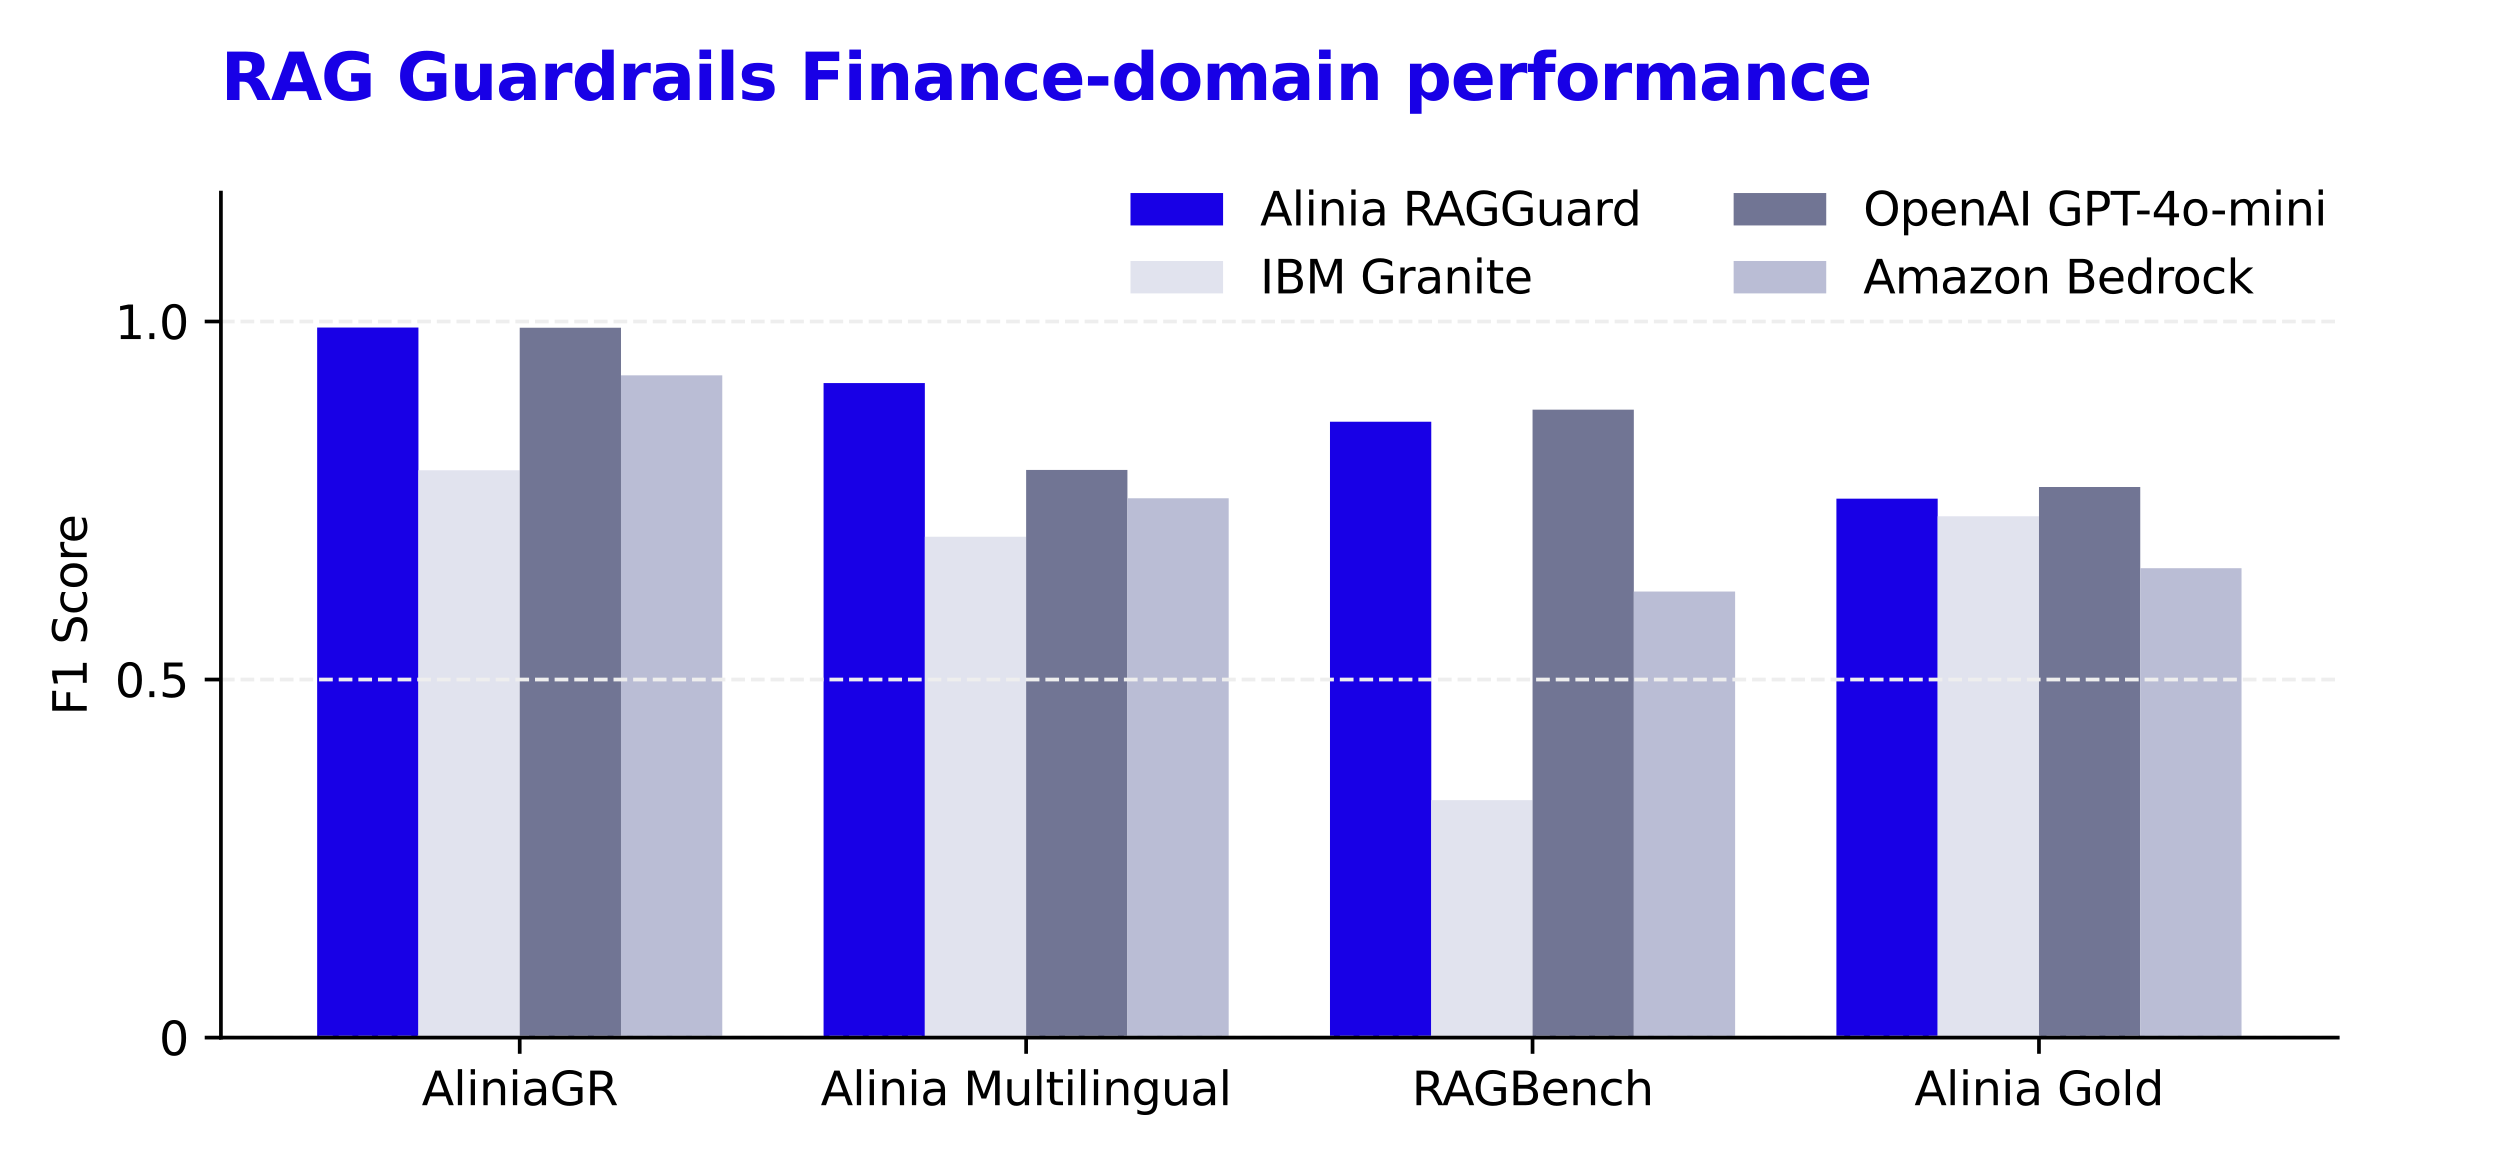 <svg xmlns:xlink="http://www.w3.org/1999/xlink" xmlns="http://www.w3.org/2000/svg" width="540pt" height="252pt" viewBox="0 0 540 252"><defs><style type="text/css">*{stroke-linejoin: round; stroke-linecap: butt}</style></defs><g id="figure_1"><g id="patch_1"><path d="M 0 252 L 540 252 L 540 0 L 0 0 z" style="fill: #ffffff"></path></g><g id="axes_1"><g id="patch_2"><path d="M 47.72 224.12 L 504.955 224.12 L 504.955 41.6 L 47.72 41.6 z" style="fill: #ffffff"></path></g><g id="patch_3"><path d="M 68.503 224.12 L 90.381 224.12 L 90.381 70.741 L 68.503 70.741 z" clip-path="url(#pc893ebd5e5)" style="fill: #1800e6"></path></g><g id="patch_4"><path d="M 177.89 224.12 L 199.767 224.12 L 199.767 82.74 L 177.89 82.74 z" clip-path="url(#pc893ebd5e5)" style="fill: #1800e6"></path></g><g id="patch_5"><path d="M 287.276 224.12 L 309.153 224.12 L 309.153 91.092 L 287.276 91.092 z" clip-path="url(#pc893ebd5e5)" style="fill: #1800e6"></path></g><g id="patch_6"><path d="M 396.663 224.12 L 418.54 224.12 L 418.54 107.713 L 396.663 107.713 z" clip-path="url(#pc893ebd5e5)" style="fill: #1800e6"></path></g><g id="patch_7"><path d="M 90.381 224.12 L 112.258 224.12 L 112.258 101.577 L 90.381 101.577 z" clip-path="url(#pc893ebd5e5)" style="fill: #e1e3ee"></path></g><g id="patch_8"><path d="M 199.767 224.12 L 221.644 224.12 L 221.644 115.94 L 199.767 115.94 z" clip-path="url(#pc893ebd5e5)" style="fill: #e1e3ee"></path></g><g id="patch_9"><path d="M 309.153 224.12 L 331.031 224.12 L 331.031 172.832 L 309.153 172.832 z" clip-path="url(#pc893ebd5e5)" style="fill: #e1e3ee"></path></g><g id="patch_10"><path d="M 418.54 224.12 L 440.417 224.12 L 440.417 111.518 L 418.54 111.518 z" clip-path="url(#pc893ebd5e5)" style="fill: #e1e3ee"></path></g><g id="patch_11"><path d="M 112.258 224.12 L 134.135 224.12 L 134.135 70.784 L 112.258 70.784 z" clip-path="url(#pc893ebd5e5)" style="fill: #717594"></path></g><g id="patch_12"><path d="M 221.644 224.12 L 243.522 224.12 L 243.522 101.5 L 221.644 101.5 z" clip-path="url(#pc893ebd5e5)" style="fill: #717594"></path></g><g id="patch_13"><path d="M 331.031 224.12 L 352.908 224.12 L 352.908 88.482 L 331.031 88.482 z" clip-path="url(#pc893ebd5e5)" style="fill: #717594"></path></g><g id="patch_14"><path d="M 440.417 224.12 L 462.294 224.12 L 462.294 105.192 L 440.417 105.192 z" clip-path="url(#pc893ebd5e5)" style="fill: #717594"></path></g><g id="patch_15"><path d="M 134.135 224.12 L 156.012 224.12 L 156.012 81.071 L 134.135 81.071 z" clip-path="url(#pc893ebd5e5)" style="fill: #babdd5"></path></g><g id="patch_16"><path d="M 243.522 224.12 L 265.399 224.12 L 265.399 107.626 L 243.522 107.626 z" clip-path="url(#pc893ebd5e5)" style="fill: #babdd5"></path></g><g id="patch_17"><path d="M 352.908 224.12 L 374.785 224.12 L 374.785 127.773 L 352.908 127.773 z" clip-path="url(#pc893ebd5e5)" style="fill: #babdd5"></path></g><g id="patch_18"><path d="M 462.294 224.12 L 484.172 224.12 L 484.172 122.738 L 462.294 122.738 z" clip-path="url(#pc893ebd5e5)" style="fill: #babdd5"></path></g><g id="matplotlib.axis_1"><g id="xtick_1"><g id="line2d_1"><defs><path id="mdfa44915a0" d="M 0 0 L 0 3.5 " style="stroke: #000000; stroke-width: 0.8"></path></defs><g><use xlink:href="#mdfa44915a0" x="112.258" y="224.12" style="stroke: #000000; stroke-width: 0.8"></use></g></g><g id="text_1"><g transform="translate(91.089 238.718) scale(0.1 -0.1)"><defs><path id="DejaVuSans-41" d="M 2188 4044 L 1331 1722 L 3047 1722 L 2188 4044 zM 1831 4666 L 2547 4666 L 4325 0 L 3669 0 L 3244 1197 L 1141 1197 L 716 0 L 50 0 L 1831 4666 z" transform="scale(0.016)"></path><path id="DejaVuSans-6c" d="M 603 4863 L 1178 4863 L 1178 0 L 603 0 L 603 4863 z" transform="scale(0.016)"></path><path id="DejaVuSans-69" d="M 603 3500 L 1178 3500 L 1178 0 L 603 0 L 603 3500 zM 603 4863 L 1178 4863 L 1178 4134 L 603 4134 L 603 4863 z" transform="scale(0.016)"></path><path id="DejaVuSans-6e" d="M 3513 2113 L 3513 0 L 2938 0 L 2938 2094 Q 2938 2591 2744 2837 Q 2550 3084 2163 3084 Q 1697 3084 1428 2787 Q 1159 2491 1159 1978 L 1159 0 L 581 0 L 581 3500 L 1159 3500 L 1159 2956 Q 1366 3272 1645 3428 Q 1925 3584 2291 3584 Q 2894 3584 3203 3211 Q 3513 2838 3513 2113 z" transform="scale(0.016)"></path><path id="DejaVuSans-61" d="M 2194 1759 Q 1497 1759 1228 1600 Q 959 1441 959 1056 Q 959 750 1161 570 Q 1363 391 1709 391 Q 2188 391 2477 730 Q 2766 1069 2766 1631 L 2766 1759 L 2194 1759 zM 3341 1997 L 3341 0 L 2766 0 L 2766 531 Q 2569 213 2275 61 Q 1981 -91 1556 -91 Q 1019 -91 701 211 Q 384 513 384 1019 Q 384 1609 779 1909 Q 1175 2209 1959 2209 L 2766 2209 L 2766 2266 Q 2766 2663 2505 2880 Q 2244 3097 1772 3097 Q 1472 3097 1187 3025 Q 903 2953 641 2809 L 641 3341 Q 956 3463 1253 3523 Q 1550 3584 1831 3584 Q 2591 3584 2966 3190 Q 3341 2797 3341 1997 z" transform="scale(0.016)"></path><path id="DejaVuSans-47" d="M 3809 666 L 3809 1919 L 2778 1919 L 2778 2438 L 4434 2438 L 4434 434 Q 4069 175 3628 42 Q 3188 -91 2688 -91 Q 1594 -91 976 548 Q 359 1188 359 2328 Q 359 3472 976 4111 Q 1594 4750 2688 4750 Q 3144 4750 3555 4637 Q 3966 4525 4313 4306 L 4313 3634 Q 3963 3931 3569 4081 Q 3175 4231 2741 4231 Q 1884 4231 1454 3753 Q 1025 3275 1025 2328 Q 1025 1384 1454 906 Q 1884 428 2741 428 Q 3075 428 3337 486 Q 3600 544 3809 666 z" transform="scale(0.016)"></path><path id="DejaVuSans-52" d="M 2841 2188 Q 3044 2119 3236 1894 Q 3428 1669 3622 1275 L 4263 0 L 3584 0 L 2988 1197 Q 2756 1666 2539 1819 Q 2322 1972 1947 1972 L 1259 1972 L 1259 0 L 628 0 L 628 4666 L 2053 4666 Q 2853 4666 3247 4331 Q 3641 3997 3641 3322 Q 3641 2881 3436 2590 Q 3231 2300 2841 2188 zM 1259 4147 L 1259 2491 L 2053 2491 Q 2509 2491 2742 2702 Q 2975 2913 2975 3322 Q 2975 3731 2742 3939 Q 2509 4147 2053 4147 L 1259 4147 z" transform="scale(0.016)"></path></defs><use xlink:href="#DejaVuSans-41"></use><use xlink:href="#DejaVuSans-6c" x="68.408"></use><use xlink:href="#DejaVuSans-69" x="96.191"></use><use xlink:href="#DejaVuSans-6e" x="123.975"></use><use xlink:href="#DejaVuSans-69" x="187.354"></use><use xlink:href="#DejaVuSans-61" x="215.137"></use><use xlink:href="#DejaVuSans-47" x="276.416"></use><use xlink:href="#DejaVuSans-52" x="353.906"></use></g></g></g><g id="xtick_2"><g id="line2d_2"><g><use xlink:href="#mdfa44915a0" x="221.644" y="224.12" style="stroke: #000000; stroke-width: 0.8"></use></g></g><g id="text_2"><g transform="translate(177.271 238.718) scale(0.1 -0.1)"><defs><path id="DejaVuSans-20" transform="scale(0.016)"></path><path id="DejaVuSans-4d" d="M 628 4666 L 1569 4666 L 2759 1491 L 3956 4666 L 4897 4666 L 4897 0 L 4281 0 L 4281 4097 L 3078 897 L 2444 897 L 1241 4097 L 1241 0 L 628 0 L 628 4666 z" transform="scale(0.016)"></path><path id="DejaVuSans-75" d="M 544 1381 L 544 3500 L 1119 3500 L 1119 1403 Q 1119 906 1312 657 Q 1506 409 1894 409 Q 2359 409 2629 706 Q 2900 1003 2900 1516 L 2900 3500 L 3475 3500 L 3475 0 L 2900 0 L 2900 538 Q 2691 219 2414 64 Q 2138 -91 1772 -91 Q 1169 -91 856 284 Q 544 659 544 1381 zM 1991 3584 L 1991 3584 z" transform="scale(0.016)"></path><path id="DejaVuSans-74" d="M 1172 4494 L 1172 3500 L 2356 3500 L 2356 3053 L 1172 3053 L 1172 1153 Q 1172 725 1289 603 Q 1406 481 1766 481 L 2356 481 L 2356 0 L 1766 0 Q 1100 0 847 248 Q 594 497 594 1153 L 594 3053 L 172 3053 L 172 3500 L 594 3500 L 594 4494 L 1172 4494 z" transform="scale(0.016)"></path><path id="DejaVuSans-67" d="M 2906 1791 Q 2906 2416 2648 2759 Q 2391 3103 1925 3103 Q 1463 3103 1205 2759 Q 947 2416 947 1791 Q 947 1169 1205 825 Q 1463 481 1925 481 Q 2391 481 2648 825 Q 2906 1169 2906 1791 zM 3481 434 Q 3481 -459 3084 -895 Q 2688 -1331 1869 -1331 Q 1566 -1331 1297 -1286 Q 1028 -1241 775 -1147 L 775 -588 Q 1028 -725 1275 -790 Q 1522 -856 1778 -856 Q 2344 -856 2625 -561 Q 2906 -266 2906 331 L 2906 616 Q 2728 306 2450 153 Q 2172 0 1784 0 Q 1141 0 747 490 Q 353 981 353 1791 Q 353 2603 747 3093 Q 1141 3584 1784 3584 Q 2172 3584 2450 3431 Q 2728 3278 2906 2969 L 2906 3500 L 3481 3500 L 3481 434 z" transform="scale(0.016)"></path></defs><use xlink:href="#DejaVuSans-41"></use><use xlink:href="#DejaVuSans-6c" x="68.408"></use><use xlink:href="#DejaVuSans-69" x="96.191"></use><use xlink:href="#DejaVuSans-6e" x="123.975"></use><use xlink:href="#DejaVuSans-69" x="187.354"></use><use xlink:href="#DejaVuSans-61" x="215.137"></use><use xlink:href="#DejaVuSans-20" x="276.416"></use><use xlink:href="#DejaVuSans-4d" x="308.203"></use><use xlink:href="#DejaVuSans-75" x="394.482"></use><use xlink:href="#DejaVuSans-6c" x="457.861"></use><use xlink:href="#DejaVuSans-74" x="485.645"></use><use xlink:href="#DejaVuSans-69" x="524.854"></use><use xlink:href="#DejaVuSans-6c" x="552.637"></use><use xlink:href="#DejaVuSans-69" x="580.42"></use><use xlink:href="#DejaVuSans-6e" x="608.203"></use><use xlink:href="#DejaVuSans-67" x="671.582"></use><use xlink:href="#DejaVuSans-75" x="735.059"></use><use xlink:href="#DejaVuSans-61" x="798.438"></use><use xlink:href="#DejaVuSans-6c" x="859.717"></use></g></g></g><g id="xtick_3"><g id="line2d_3"><g><use xlink:href="#mdfa44915a0" x="331.031" y="224.12" style="stroke: #000000; stroke-width: 0.8"></use></g></g><g id="text_3"><g transform="translate(304.956 238.718) scale(0.1 -0.1)"><defs><path id="DejaVuSans-42" d="M 1259 2228 L 1259 519 L 2272 519 Q 2781 519 3026 730 Q 3272 941 3272 1375 Q 3272 1813 3026 2020 Q 2781 2228 2272 2228 L 1259 2228 zM 1259 4147 L 1259 2741 L 2194 2741 Q 2656 2741 2882 2914 Q 3109 3088 3109 3444 Q 3109 3797 2882 3972 Q 2656 4147 2194 4147 L 1259 4147 zM 628 4666 L 2241 4666 Q 2963 4666 3353 4366 Q 3744 4066 3744 3513 Q 3744 3084 3544 2831 Q 3344 2578 2956 2516 Q 3422 2416 3680 2098 Q 3938 1781 3938 1306 Q 3938 681 3513 340 Q 3088 0 2303 0 L 628 0 L 628 4666 z" transform="scale(0.016)"></path><path id="DejaVuSans-65" d="M 3597 1894 L 3597 1613 L 953 1613 Q 991 1019 1311 708 Q 1631 397 2203 397 Q 2534 397 2845 478 Q 3156 559 3463 722 L 3463 178 Q 3153 47 2828 -22 Q 2503 -91 2169 -91 Q 1331 -91 842 396 Q 353 884 353 1716 Q 353 2575 817 3079 Q 1281 3584 2069 3584 Q 2775 3584 3186 3129 Q 3597 2675 3597 1894 zM 3022 2063 Q 3016 2534 2758 2815 Q 2500 3097 2075 3097 Q 1594 3097 1305 2825 Q 1016 2553 972 2059 L 3022 2063 z" transform="scale(0.016)"></path><path id="DejaVuSans-63" d="M 3122 3366 L 3122 2828 Q 2878 2963 2633 3030 Q 2388 3097 2138 3097 Q 1578 3097 1268 2742 Q 959 2388 959 1747 Q 959 1106 1268 751 Q 1578 397 2138 397 Q 2388 397 2633 464 Q 2878 531 3122 666 L 3122 134 Q 2881 22 2623 -34 Q 2366 -91 2075 -91 Q 1284 -91 818 406 Q 353 903 353 1747 Q 353 2603 823 3093 Q 1294 3584 2113 3584 Q 2378 3584 2631 3529 Q 2884 3475 3122 3366 z" transform="scale(0.016)"></path><path id="DejaVuSans-68" d="M 3513 2113 L 3513 0 L 2938 0 L 2938 2094 Q 2938 2591 2744 2837 Q 2550 3084 2163 3084 Q 1697 3084 1428 2787 Q 1159 2491 1159 1978 L 1159 0 L 581 0 L 581 4863 L 1159 4863 L 1159 2956 Q 1366 3272 1645 3428 Q 1925 3584 2291 3584 Q 2894 3584 3203 3211 Q 3513 2838 3513 2113 z" transform="scale(0.016)"></path></defs><use xlink:href="#DejaVuSans-52"></use><use xlink:href="#DejaVuSans-41" x="65.482"></use><use xlink:href="#DejaVuSans-47" x="132.141"></use><use xlink:href="#DejaVuSans-42" x="209.631"></use><use xlink:href="#DejaVuSans-65" x="278.234"></use><use xlink:href="#DejaVuSans-6e" x="339.758"></use><use xlink:href="#DejaVuSans-63" x="403.137"></use><use xlink:href="#DejaVuSans-68" x="458.117"></use></g></g></g><g id="xtick_4"><g id="line2d_4"><g><use xlink:href="#mdfa44915a0" x="440.417" y="224.12" style="stroke: #000000; stroke-width: 0.8"></use></g></g><g id="text_4"><g transform="translate(413.511 238.718) scale(0.1 -0.1)"><defs><path id="DejaVuSans-6f" d="M 1959 3097 Q 1497 3097 1228 2736 Q 959 2375 959 1747 Q 959 1119 1226 758 Q 1494 397 1959 397 Q 2419 397 2687 759 Q 2956 1122 2956 1747 Q 2956 2369 2687 2733 Q 2419 3097 1959 3097 zM 1959 3584 Q 2709 3584 3137 3096 Q 3566 2609 3566 1747 Q 3566 888 3137 398 Q 2709 -91 1959 -91 Q 1206 -91 779 398 Q 353 888 353 1747 Q 353 2609 779 3096 Q 1206 3584 1959 3584 z" transform="scale(0.016)"></path><path id="DejaVuSans-64" d="M 2906 2969 L 2906 4863 L 3481 4863 L 3481 0 L 2906 0 L 2906 525 Q 2725 213 2448 61 Q 2172 -91 1784 -91 Q 1150 -91 751 415 Q 353 922 353 1747 Q 353 2572 751 3078 Q 1150 3584 1784 3584 Q 2172 3584 2448 3432 Q 2725 3281 2906 2969 zM 947 1747 Q 947 1113 1208 752 Q 1469 391 1925 391 Q 2381 391 2643 752 Q 2906 1113 2906 1747 Q 2906 2381 2643 2742 Q 2381 3103 1925 3103 Q 1469 3103 1208 2742 Q 947 2381 947 1747 z" transform="scale(0.016)"></path></defs><use xlink:href="#DejaVuSans-41"></use><use xlink:href="#DejaVuSans-6c" x="68.408"></use><use xlink:href="#DejaVuSans-69" x="96.191"></use><use xlink:href="#DejaVuSans-6e" x="123.975"></use><use xlink:href="#DejaVuSans-69" x="187.354"></use><use xlink:href="#DejaVuSans-61" x="215.137"></use><use xlink:href="#DejaVuSans-20" x="276.416"></use><use xlink:href="#DejaVuSans-47" x="308.203"></use><use xlink:href="#DejaVuSans-6f" x="385.693"></use><use xlink:href="#DejaVuSans-6c" x="446.875"></use><use xlink:href="#DejaVuSans-64" x="474.658"></use></g></g></g></g><g id="matplotlib.axis_2"><g id="ytick_1"><g id="line2d_5"><path d="M 47.72 224.12 L 504.955 224.12 " clip-path="url(#pc893ebd5e5)" style="fill: none; stroke-dasharray: 2.96,1.28; stroke-dashoffset: 0; stroke: #eeeeee; stroke-width: 0.8"></path></g><g id="line2d_6"><defs><path id="mc81c44aecb" d="M 0 0 L -3.5 0 " style="stroke: #000000; stroke-width: 0.8"></path></defs><g><use xlink:href="#mc81c44aecb" x="47.72" y="224.12" style="stroke: #000000; stroke-width: 0.8"></use></g></g><g id="text_5"><g transform="translate(34.358 227.919) scale(0.1 -0.1)"><defs><path id="DejaVuSans-30" d="M 2034 4250 Q 1547 4250 1301 3770 Q 1056 3291 1056 2328 Q 1056 1369 1301 889 Q 1547 409 2034 409 Q 2525 409 2770 889 Q 3016 1369 3016 2328 Q 3016 3291 2770 3770 Q 2525 4250 2034 4250 zM 2034 4750 Q 2819 4750 3233 4129 Q 3647 3509 3647 2328 Q 3647 1150 3233 529 Q 2819 -91 2034 -91 Q 1250 -91 836 529 Q 422 1150 422 2328 Q 422 3509 836 4129 Q 1250 4750 2034 4750 z" transform="scale(0.016)"></path></defs><use xlink:href="#DejaVuSans-30"></use></g></g></g><g id="ytick_2"><g id="line2d_7"><path d="M 47.72 146.781 L 504.955 146.781 " clip-path="url(#pc893ebd5e5)" style="fill: none; stroke-dasharray: 2.96,1.28; stroke-dashoffset: 0; stroke: #eeeeee; stroke-width: 0.8"></path></g><g id="line2d_8"><g><use xlink:href="#mc81c44aecb" x="47.72" y="146.781" style="stroke: #000000; stroke-width: 0.8"></use></g></g><g id="text_6"><g transform="translate(24.817 150.58) scale(0.1 -0.1)"><defs><path id="DejaVuSans-2e" d="M 684 794 L 1344 794 L 1344 0 L 684 0 L 684 794 z" transform="scale(0.016)"></path><path id="DejaVuSans-35" d="M 691 4666 L 3169 4666 L 3169 4134 L 1269 4134 L 1269 2991 Q 1406 3038 1543 3061 Q 1681 3084 1819 3084 Q 2600 3084 3056 2656 Q 3513 2228 3513 1497 Q 3513 744 3044 326 Q 2575 -91 1722 -91 Q 1428 -91 1123 -41 Q 819 9 494 109 L 494 744 Q 775 591 1075 516 Q 1375 441 1709 441 Q 2250 441 2565 725 Q 2881 1009 2881 1497 Q 2881 1984 2565 2268 Q 2250 2553 1709 2553 Q 1456 2553 1204 2497 Q 953 2441 691 2322 L 691 4666 z" transform="scale(0.016)"></path></defs><use xlink:href="#DejaVuSans-30"></use><use xlink:href="#DejaVuSans-2e" x="63.623"></use><use xlink:href="#DejaVuSans-35" x="95.41"></use></g></g></g><g id="ytick_3"><g id="line2d_9"><path d="M 47.72 69.442 L 504.955 69.442 " clip-path="url(#pc893ebd5e5)" style="fill: none; stroke-dasharray: 2.96,1.28; stroke-dashoffset: 0; stroke: #eeeeee; stroke-width: 0.8"></path></g><g id="line2d_10"><g><use xlink:href="#mc81c44aecb" x="47.72" y="69.442" style="stroke: #000000; stroke-width: 0.8"></use></g></g><g id="text_7"><g transform="translate(24.817 73.241) scale(0.1 -0.1)"><defs><path id="DejaVuSans-31" d="M 794 531 L 1825 531 L 1825 4091 L 703 3866 L 703 4441 L 1819 4666 L 2450 4666 L 2450 531 L 3481 531 L 3481 0 L 794 0 L 794 531 z" transform="scale(0.016)"></path></defs><use xlink:href="#DejaVuSans-31"></use><use xlink:href="#DejaVuSans-2e" x="63.623"></use><use xlink:href="#DejaVuSans-30" x="95.41"></use></g></g></g><g id="text_8"><g transform="translate(18.737 154.508) rotate(-90) scale(0.1 -0.1)"><defs><path id="DejaVuSans-46" d="M 628 4666 L 3309 4666 L 3309 4134 L 1259 4134 L 1259 2759 L 3109 2759 L 3109 2228 L 1259 2228 L 1259 0 L 628 0 L 628 4666 z" transform="scale(0.016)"></path><path id="DejaVuSans-53" d="M 3425 4513 L 3425 3897 Q 3066 4069 2747 4153 Q 2428 4238 2131 4238 Q 1616 4238 1336 4038 Q 1056 3838 1056 3469 Q 1056 3159 1242 3001 Q 1428 2844 1947 2747 L 2328 2669 Q 3034 2534 3370 2195 Q 3706 1856 3706 1288 Q 3706 609 3251 259 Q 2797 -91 1919 -91 Q 1588 -91 1214 -16 Q 841 59 441 206 L 441 856 Q 825 641 1194 531 Q 1563 422 1919 422 Q 2459 422 2753 634 Q 3047 847 3047 1241 Q 3047 1584 2836 1778 Q 2625 1972 2144 2069 L 1759 2144 Q 1053 2284 737 2584 Q 422 2884 422 3419 Q 422 4038 858 4394 Q 1294 4750 2059 4750 Q 2388 4750 2728 4690 Q 3069 4631 3425 4513 z" transform="scale(0.016)"></path><path id="DejaVuSans-72" d="M 2631 2963 Q 2534 3019 2420 3045 Q 2306 3072 2169 3072 Q 1681 3072 1420 2755 Q 1159 2438 1159 1844 L 1159 0 L 581 0 L 581 3500 L 1159 3500 L 1159 2956 Q 1341 3275 1631 3429 Q 1922 3584 2338 3584 Q 2397 3584 2469 3576 Q 2541 3569 2628 3553 L 2631 2963 z" transform="scale(0.016)"></path></defs><use xlink:href="#DejaVuSans-46"></use><use xlink:href="#DejaVuSans-31" x="57.52"></use><use xlink:href="#DejaVuSans-20" x="121.143"></use><use xlink:href="#DejaVuSans-53" x="152.93"></use><use xlink:href="#DejaVuSans-63" x="216.406"></use><use xlink:href="#DejaVuSans-6f" x="271.387"></use><use xlink:href="#DejaVuSans-72" x="332.568"></use><use xlink:href="#DejaVuSans-65" x="371.432"></use></g></g></g><g id="patch_19"><path d="M 47.72 224.12 L 47.72 41.6 " style="fill: none; stroke: #000000; stroke-width: 0.8; stroke-linejoin: miter; stroke-linecap: square"></path></g><g id="patch_20"><path d="M 47.72 224.12 L 504.955 224.12 " style="fill: none; stroke: #000000; stroke-width: 0.8; stroke-linejoin: miter; stroke-linecap: square"></path></g><g id="text_9"><g style="fill: #1800e6" transform="translate(47.72 21.6) scale(0.14 -0.14)"><defs><path id="DejaVuSans-Bold-52" d="M 2297 2597 Q 2675 2597 2839 2737 Q 3003 2878 3003 3200 Q 3003 3519 2839 3656 Q 2675 3794 2297 3794 L 1791 3794 L 1791 2597 L 2297 2597 zM 1791 1766 L 1791 0 L 588 0 L 588 4666 L 2425 4666 Q 3347 4666 3776 4356 Q 4206 4047 4206 3378 Q 4206 2916 3982 2619 Q 3759 2322 3309 2181 Q 3556 2125 3751 1926 Q 3947 1728 4147 1325 L 4800 0 L 3519 0 L 2950 1159 Q 2778 1509 2601 1637 Q 2425 1766 2131 1766 L 1791 1766 z" transform="scale(0.016)"></path><path id="DejaVuSans-Bold-41" d="M 3419 850 L 1538 850 L 1241 0 L 31 0 L 1759 4666 L 3194 4666 L 4922 0 L 3713 0 L 3419 850 zM 1838 1716 L 3116 1716 L 2478 3572 L 1838 1716 z" transform="scale(0.016)"></path><path id="DejaVuSans-Bold-47" d="M 4781 347 Q 4331 128 3847 18 Q 3363 -91 2847 -91 Q 1681 -91 1000 561 Q 319 1213 319 2328 Q 319 3456 1012 4103 Q 1706 4750 2913 4750 Q 3378 4750 3804 4662 Q 4231 4575 4609 4403 L 4609 3438 Q 4219 3659 3833 3768 Q 3447 3878 3059 3878 Q 2341 3878 1952 3476 Q 1563 3075 1563 2328 Q 1563 1588 1938 1184 Q 2313 781 3003 781 Q 3191 781 3352 804 Q 3513 828 3641 878 L 3641 1784 L 2906 1784 L 2906 2591 L 4781 2591 L 4781 347 z" transform="scale(0.016)"></path><path id="DejaVuSans-Bold-20" transform="scale(0.016)"></path><path id="DejaVuSans-Bold-75" d="M 500 1363 L 500 3500 L 1625 3500 L 1625 3150 Q 1625 2866 1622 2436 Q 1619 2006 1619 1863 Q 1619 1441 1641 1255 Q 1663 1069 1716 984 Q 1784 875 1895 815 Q 2006 756 2150 756 Q 2500 756 2700 1025 Q 2900 1294 2900 1772 L 2900 3500 L 4019 3500 L 4019 0 L 2900 0 L 2900 506 Q 2647 200 2364 54 Q 2081 -91 1741 -91 Q 1134 -91 817 281 Q 500 653 500 1363 z" transform="scale(0.016)"></path><path id="DejaVuSans-Bold-61" d="M 2106 1575 Q 1756 1575 1579 1456 Q 1403 1338 1403 1106 Q 1403 894 1545 773 Q 1688 653 1941 653 Q 2256 653 2472 879 Q 2688 1106 2688 1447 L 2688 1575 L 2106 1575 zM 3816 1997 L 3816 0 L 2688 0 L 2688 519 Q 2463 200 2181 54 Q 1900 -91 1497 -91 Q 953 -91 614 226 Q 275 544 275 1050 Q 275 1666 698 1953 Q 1122 2241 2028 2241 L 2688 2241 L 2688 2328 Q 2688 2594 2478 2717 Q 2269 2841 1825 2841 Q 1466 2841 1156 2769 Q 847 2697 581 2553 L 581 3406 Q 941 3494 1303 3539 Q 1666 3584 2028 3584 Q 2975 3584 3395 3211 Q 3816 2838 3816 1997 z" transform="scale(0.016)"></path><path id="DejaVuSans-Bold-72" d="M 3138 2547 Q 2991 2616 2845 2648 Q 2700 2681 2553 2681 Q 2122 2681 1889 2404 Q 1656 2128 1656 1613 L 1656 0 L 538 0 L 538 3500 L 1656 3500 L 1656 2925 Q 1872 3269 2151 3426 Q 2431 3584 2822 3584 Q 2878 3584 2943 3579 Q 3009 3575 3134 3559 L 3138 2547 z" transform="scale(0.016)"></path><path id="DejaVuSans-Bold-64" d="M 2919 2988 L 2919 4863 L 4044 4863 L 4044 0 L 2919 0 L 2919 506 Q 2688 197 2409 53 Q 2131 -91 1766 -91 Q 1119 -91 703 423 Q 288 938 288 1747 Q 288 2556 703 3070 Q 1119 3584 1766 3584 Q 2128 3584 2408 3439 Q 2688 3294 2919 2988 zM 2181 722 Q 2541 722 2730 984 Q 2919 1247 2919 1747 Q 2919 2247 2730 2509 Q 2541 2772 2181 2772 Q 1825 2772 1636 2509 Q 1447 2247 1447 1747 Q 1447 1247 1636 984 Q 1825 722 2181 722 z" transform="scale(0.016)"></path><path id="DejaVuSans-Bold-69" d="M 538 3500 L 1656 3500 L 1656 0 L 538 0 L 538 3500 zM 538 4863 L 1656 4863 L 1656 3950 L 538 3950 L 538 4863 z" transform="scale(0.016)"></path><path id="DejaVuSans-Bold-6c" d="M 538 4863 L 1656 4863 L 1656 0 L 538 0 L 538 4863 z" transform="scale(0.016)"></path><path id="DejaVuSans-Bold-73" d="M 3272 3391 L 3272 2541 Q 2913 2691 2578 2766 Q 2244 2841 1947 2841 Q 1628 2841 1473 2761 Q 1319 2681 1319 2516 Q 1319 2381 1436 2309 Q 1553 2238 1856 2203 L 2053 2175 Q 2913 2066 3209 1816 Q 3506 1566 3506 1031 Q 3506 472 3093 190 Q 2681 -91 1863 -91 Q 1516 -91 1145 -36 Q 775 19 384 128 L 384 978 Q 719 816 1070 734 Q 1422 653 1784 653 Q 2113 653 2278 743 Q 2444 834 2444 1013 Q 2444 1163 2330 1236 Q 2216 1309 1875 1350 L 1678 1375 Q 931 1469 631 1722 Q 331 1975 331 2491 Q 331 3047 712 3315 Q 1094 3584 1881 3584 Q 2191 3584 2531 3537 Q 2872 3491 3272 3391 z" transform="scale(0.016)"></path><path id="DejaVuSans-Bold-46" d="M 588 4666 L 3834 4666 L 3834 3756 L 1791 3756 L 1791 2888 L 3713 2888 L 3713 1978 L 1791 1978 L 1791 0 L 588 0 L 588 4666 z" transform="scale(0.016)"></path><path id="DejaVuSans-Bold-6e" d="M 4056 2131 L 4056 0 L 2931 0 L 2931 347 L 2931 1631 Q 2931 2084 2911 2256 Q 2891 2428 2841 2509 Q 2775 2619 2662 2680 Q 2550 2741 2406 2741 Q 2056 2741 1856 2470 Q 1656 2200 1656 1722 L 1656 0 L 538 0 L 538 3500 L 1656 3500 L 1656 2988 Q 1909 3294 2193 3439 Q 2478 3584 2822 3584 Q 3428 3584 3742 3212 Q 4056 2841 4056 2131 z" transform="scale(0.016)"></path><path id="DejaVuSans-Bold-63" d="M 3366 3391 L 3366 2478 Q 3138 2634 2908 2709 Q 2678 2784 2431 2784 Q 1963 2784 1702 2511 Q 1441 2238 1441 1747 Q 1441 1256 1702 982 Q 1963 709 2431 709 Q 2694 709 2930 787 Q 3166 866 3366 1019 L 3366 103 Q 3103 6 2833 -42 Q 2563 -91 2291 -91 Q 1344 -91 809 395 Q 275 881 275 1747 Q 275 2613 809 3098 Q 1344 3584 2291 3584 Q 2566 3584 2833 3536 Q 3100 3488 3366 3391 z" transform="scale(0.016)"></path><path id="DejaVuSans-Bold-65" d="M 4031 1759 L 4031 1441 L 1416 1441 Q 1456 1047 1700 850 Q 1944 653 2381 653 Q 2734 653 3104 758 Q 3475 863 3866 1075 L 3866 213 Q 3469 63 3072 -14 Q 2675 -91 2278 -91 Q 1328 -91 801 392 Q 275 875 275 1747 Q 275 2603 792 3093 Q 1309 3584 2216 3584 Q 3041 3584 3536 3087 Q 4031 2591 4031 1759 zM 2881 2131 Q 2881 2450 2695 2645 Q 2509 2841 2209 2841 Q 1884 2841 1681 2658 Q 1478 2475 1428 2131 L 2881 2131 z" transform="scale(0.016)"></path><path id="DejaVuSans-Bold-2d" d="M 347 2297 L 2309 2297 L 2309 1388 L 347 1388 L 347 2297 z" transform="scale(0.016)"></path><path id="DejaVuSans-Bold-6f" d="M 2203 2784 Q 1831 2784 1636 2517 Q 1441 2250 1441 1747 Q 1441 1244 1636 976 Q 1831 709 2203 709 Q 2569 709 2762 976 Q 2956 1244 2956 1747 Q 2956 2250 2762 2517 Q 2569 2784 2203 2784 zM 2203 3584 Q 3106 3584 3614 3096 Q 4122 2609 4122 1747 Q 4122 884 3614 396 Q 3106 -91 2203 -91 Q 1297 -91 786 396 Q 275 884 275 1747 Q 275 2609 786 3096 Q 1297 3584 2203 3584 z" transform="scale(0.016)"></path><path id="DejaVuSans-Bold-6d" d="M 3781 2919 Q 3994 3244 4286 3414 Q 4578 3584 4928 3584 Q 5531 3584 5847 3212 Q 6163 2841 6163 2131 L 6163 0 L 5038 0 L 5038 1825 Q 5041 1866 5042 1909 Q 5044 1953 5044 2034 Q 5044 2406 4934 2573 Q 4825 2741 4581 2741 Q 4263 2741 4089 2478 Q 3916 2216 3909 1719 L 3909 0 L 2784 0 L 2784 1825 Q 2784 2406 2684 2573 Q 2584 2741 2328 2741 Q 2006 2741 1831 2477 Q 1656 2213 1656 1722 L 1656 0 L 531 0 L 531 3500 L 1656 3500 L 1656 2988 Q 1863 3284 2130 3434 Q 2397 3584 2719 3584 Q 3081 3584 3359 3409 Q 3638 3234 3781 2919 z" transform="scale(0.016)"></path><path id="DejaVuSans-Bold-70" d="M 1656 506 L 1656 -1331 L 538 -1331 L 538 3500 L 1656 3500 L 1656 2988 Q 1888 3294 2169 3439 Q 2450 3584 2816 3584 Q 3463 3584 3878 3070 Q 4294 2556 4294 1747 Q 4294 938 3878 423 Q 3463 -91 2816 -91 Q 2450 -91 2169 54 Q 1888 200 1656 506 zM 2400 2772 Q 2041 2772 1848 2508 Q 1656 2244 1656 1747 Q 1656 1250 1848 986 Q 2041 722 2400 722 Q 2759 722 2948 984 Q 3138 1247 3138 1747 Q 3138 2247 2948 2509 Q 2759 2772 2400 2772 z" transform="scale(0.016)"></path><path id="DejaVuSans-Bold-66" d="M 2841 4863 L 2841 4128 L 2222 4128 Q 1984 4128 1890 4042 Q 1797 3956 1797 3744 L 1797 3500 L 2753 3500 L 2753 2700 L 1797 2700 L 1797 0 L 678 0 L 678 2700 L 122 2700 L 122 3500 L 678 3500 L 678 3744 Q 678 4316 997 4589 Q 1316 4863 1984 4863 L 2841 4863 z" transform="scale(0.016)"></path></defs><use xlink:href="#DejaVuSans-Bold-52"></use><use xlink:href="#DejaVuSans-Bold-41" x="77.002"></use><use xlink:href="#DejaVuSans-Bold-47" x="154.395"></use><use xlink:href="#DejaVuSans-Bold-20" x="236.475"></use><use xlink:href="#DejaVuSans-Bold-47" x="271.289"></use><use xlink:href="#DejaVuSans-Bold-75" x="353.369"></use><use xlink:href="#DejaVuSans-Bold-61" x="424.561"></use><use xlink:href="#DejaVuSans-Bold-72" x="492.041"></use><use xlink:href="#DejaVuSans-Bold-64" x="541.357"></use><use xlink:href="#DejaVuSans-Bold-72" x="612.939"></use><use xlink:href="#DejaVuSans-Bold-61" x="662.256"></use><use xlink:href="#DejaVuSans-Bold-69" x="729.736"></use><use xlink:href="#DejaVuSans-Bold-6c" x="764.014"></use><use xlink:href="#DejaVuSans-Bold-73" x="798.291"></use><use xlink:href="#DejaVuSans-Bold-20" x="857.812"></use><use xlink:href="#DejaVuSans-Bold-46" x="892.627"></use><use xlink:href="#DejaVuSans-Bold-69" x="960.938"></use><use xlink:href="#DejaVuSans-Bold-6e" x="995.215"></use><use xlink:href="#DejaVuSans-Bold-61" x="1066.406"></use><use xlink:href="#DejaVuSans-Bold-6e" x="1133.887"></use><use xlink:href="#DejaVuSans-Bold-63" x="1205.078"></use><use xlink:href="#DejaVuSans-Bold-65" x="1264.355"></use><use xlink:href="#DejaVuSans-Bold-2d" x="1332.178"></use><use xlink:href="#DejaVuSans-Bold-64" x="1373.682"></use><use xlink:href="#DejaVuSans-Bold-6f" x="1445.264"></use><use xlink:href="#DejaVuSans-Bold-6d" x="1513.965"></use><use xlink:href="#DejaVuSans-Bold-61" x="1618.164"></use><use xlink:href="#DejaVuSans-Bold-69" x="1685.645"></use><use xlink:href="#DejaVuSans-Bold-6e" x="1719.922"></use><use xlink:href="#DejaVuSans-Bold-20" x="1791.113"></use><use xlink:href="#DejaVuSans-Bold-70" x="1825.928"></use><use xlink:href="#DejaVuSans-Bold-65" x="1897.51"></use><use xlink:href="#DejaVuSans-Bold-72" x="1965.332"></use><use xlink:href="#DejaVuSans-Bold-66" x="2014.648"></use><use xlink:href="#DejaVuSans-Bold-6f" x="2058.154"></use><use xlink:href="#DejaVuSans-Bold-72" x="2126.855"></use><use xlink:href="#DejaVuSans-Bold-6d" x="2176.172"></use><use xlink:href="#DejaVuSans-Bold-61" x="2280.371"></use><use xlink:href="#DejaVuSans-Bold-6e" x="2347.852"></use><use xlink:href="#DejaVuSans-Bold-63" x="2419.043"></use><use xlink:href="#DejaVuSans-Bold-65" x="2478.32"></use></g></g><g id="legend_1"><g id="patch_21"><path d="M 244.186 48.696 L 264.186 48.696 L 264.186 41.696 L 244.186 41.696 z" style="fill: #1800e6"></path></g><g id="text_10"><g transform="translate(272.186 48.696) scale(0.1 -0.1)"><use xlink:href="#DejaVuSans-41"></use><use xlink:href="#DejaVuSans-6c" x="68.408"></use><use xlink:href="#DejaVuSans-69" x="96.191"></use><use xlink:href="#DejaVuSans-6e" x="123.975"></use><use xlink:href="#DejaVuSans-69" x="187.354"></use><use xlink:href="#DejaVuSans-61" x="215.137"></use><use xlink:href="#DejaVuSans-20" x="276.416"></use><use xlink:href="#DejaVuSans-52" x="308.203"></use><use xlink:href="#DejaVuSans-41" x="373.686"></use><use xlink:href="#DejaVuSans-47" x="440.344"></use><use xlink:href="#DejaVuSans-47" x="517.834"></use><use xlink:href="#DejaVuSans-75" x="595.324"></use><use xlink:href="#DejaVuSans-61" x="658.703"></use><use xlink:href="#DejaVuSans-72" x="719.982"></use><use xlink:href="#DejaVuSans-64" x="759.346"></use></g></g><g id="patch_22"><path d="M 244.186 63.374 L 264.186 63.374 L 264.186 56.374 L 244.186 56.374 z" style="fill: #e1e3ee"></path></g><g id="text_11"><g transform="translate(272.186 63.374) scale(0.1 -0.1)"><defs><path id="DejaVuSans-49" d="M 628 4666 L 1259 4666 L 1259 0 L 628 0 L 628 4666 z" transform="scale(0.016)"></path></defs><use xlink:href="#DejaVuSans-49"></use><use xlink:href="#DejaVuSans-42" x="29.492"></use><use xlink:href="#DejaVuSans-4d" x="98.096"></use><use xlink:href="#DejaVuSans-20" x="184.375"></use><use xlink:href="#DejaVuSans-47" x="216.162"></use><use xlink:href="#DejaVuSans-72" x="293.652"></use><use xlink:href="#DejaVuSans-61" x="334.766"></use><use xlink:href="#DejaVuSans-6e" x="396.045"></use><use xlink:href="#DejaVuSans-69" x="459.424"></use><use xlink:href="#DejaVuSans-74" x="487.207"></use><use xlink:href="#DejaVuSans-65" x="526.416"></use></g></g><g id="patch_23"><path d="M 374.466 48.696 L 394.466 48.696 L 394.466 41.696 L 374.466 41.696 z" style="fill: #717594"></path></g><g id="text_12"><g transform="translate(402.466 48.696) scale(0.1 -0.1)"><defs><path id="DejaVuSans-4f" d="M 2522 4238 Q 1834 4238 1429 3725 Q 1025 3213 1025 2328 Q 1025 1447 1429 934 Q 1834 422 2522 422 Q 3209 422 3611 934 Q 4013 1447 4013 2328 Q 4013 3213 3611 3725 Q 3209 4238 2522 4238 zM 2522 4750 Q 3503 4750 4090 4092 Q 4678 3434 4678 2328 Q 4678 1225 4090 567 Q 3503 -91 2522 -91 Q 1538 -91 948 565 Q 359 1222 359 2328 Q 359 3434 948 4092 Q 1538 4750 2522 4750 z" transform="scale(0.016)"></path><path id="DejaVuSans-70" d="M 1159 525 L 1159 -1331 L 581 -1331 L 581 3500 L 1159 3500 L 1159 2969 Q 1341 3281 1617 3432 Q 1894 3584 2278 3584 Q 2916 3584 3314 3078 Q 3713 2572 3713 1747 Q 3713 922 3314 415 Q 2916 -91 2278 -91 Q 1894 -91 1617 61 Q 1341 213 1159 525 zM 3116 1747 Q 3116 2381 2855 2742 Q 2594 3103 2138 3103 Q 1681 3103 1420 2742 Q 1159 2381 1159 1747 Q 1159 1113 1420 752 Q 1681 391 2138 391 Q 2594 391 2855 752 Q 3116 1113 3116 1747 z" transform="scale(0.016)"></path><path id="DejaVuSans-50" d="M 1259 4147 L 1259 2394 L 2053 2394 Q 2494 2394 2734 2622 Q 2975 2850 2975 3272 Q 2975 3691 2734 3919 Q 2494 4147 2053 4147 L 1259 4147 zM 628 4666 L 2053 4666 Q 2838 4666 3239 4311 Q 3641 3956 3641 3272 Q 3641 2581 3239 2228 Q 2838 1875 2053 1875 L 1259 1875 L 1259 0 L 628 0 L 628 4666 z" transform="scale(0.016)"></path><path id="DejaVuSans-54" d="M -19 4666 L 3928 4666 L 3928 4134 L 2272 4134 L 2272 0 L 1638 0 L 1638 4134 L -19 4134 L -19 4666 z" transform="scale(0.016)"></path><path id="DejaVuSans-2d" d="M 313 2009 L 1997 2009 L 1997 1497 L 313 1497 L 313 2009 z" transform="scale(0.016)"></path><path id="DejaVuSans-34" d="M 2419 4116 L 825 1625 L 2419 1625 L 2419 4116 zM 2253 4666 L 3047 4666 L 3047 1625 L 3713 1625 L 3713 1100 L 3047 1100 L 3047 0 L 2419 0 L 2419 1100 L 313 1100 L 313 1709 L 2253 4666 z" transform="scale(0.016)"></path><path id="DejaVuSans-6d" d="M 3328 2828 Q 3544 3216 3844 3400 Q 4144 3584 4550 3584 Q 5097 3584 5394 3201 Q 5691 2819 5691 2113 L 5691 0 L 5113 0 L 5113 2094 Q 5113 2597 4934 2840 Q 4756 3084 4391 3084 Q 3944 3084 3684 2787 Q 3425 2491 3425 1978 L 3425 0 L 2847 0 L 2847 2094 Q 2847 2600 2669 2842 Q 2491 3084 2119 3084 Q 1678 3084 1418 2786 Q 1159 2488 1159 1978 L 1159 0 L 581 0 L 581 3500 L 1159 3500 L 1159 2956 Q 1356 3278 1631 3431 Q 1906 3584 2284 3584 Q 2666 3584 2933 3390 Q 3200 3197 3328 2828 z" transform="scale(0.016)"></path></defs><use xlink:href="#DejaVuSans-4f"></use><use xlink:href="#DejaVuSans-70" x="78.711"></use><use xlink:href="#DejaVuSans-65" x="142.188"></use><use xlink:href="#DejaVuSans-6e" x="203.711"></use><use xlink:href="#DejaVuSans-41" x="267.09"></use><use xlink:href="#DejaVuSans-49" x="335.498"></use><use xlink:href="#DejaVuSans-20" x="364.99"></use><use xlink:href="#DejaVuSans-47" x="396.777"></use><use xlink:href="#DejaVuSans-50" x="474.268"></use><use xlink:href="#DejaVuSans-54" x="534.57"></use><use xlink:href="#DejaVuSans-2d" x="586.529"></use><use xlink:href="#DejaVuSans-34" x="622.613"></use><use xlink:href="#DejaVuSans-6f" x="686.236"></use><use xlink:href="#DejaVuSans-2d" x="749.293"></use><use xlink:href="#DejaVuSans-6d" x="785.377"></use><use xlink:href="#DejaVuSans-69" x="882.789"></use><use xlink:href="#DejaVuSans-6e" x="910.572"></use><use xlink:href="#DejaVuSans-69" x="973.951"></use></g></g><g id="patch_24"><path d="M 374.466 63.374 L 394.466 63.374 L 394.466 56.374 L 374.466 56.374 z" style="fill: #babdd5"></path></g><g id="text_13"><g transform="translate(402.466 63.374) scale(0.1 -0.1)"><defs><path id="DejaVuSans-7a" d="M 353 3500 L 3084 3500 L 3084 2975 L 922 459 L 3084 459 L 3084 0 L 275 0 L 275 525 L 2438 3041 L 353 3041 L 353 3500 z" transform="scale(0.016)"></path><path id="DejaVuSans-6b" d="M 581 4863 L 1159 4863 L 1159 1991 L 2875 3500 L 3609 3500 L 1753 1863 L 3688 0 L 2938 0 L 1159 1709 L 1159 0 L 581 0 L 581 4863 z" transform="scale(0.016)"></path></defs><use xlink:href="#DejaVuSans-41"></use><use xlink:href="#DejaVuSans-6d" x="68.408"></use><use xlink:href="#DejaVuSans-61" x="165.82"></use><use xlink:href="#DejaVuSans-7a" x="227.1"></use><use xlink:href="#DejaVuSans-6f" x="279.59"></use><use xlink:href="#DejaVuSans-6e" x="340.771"></use><use xlink:href="#DejaVuSans-20" x="404.15"></use><use xlink:href="#DejaVuSans-42" x="435.938"></use><use xlink:href="#DejaVuSans-65" x="504.541"></use><use xlink:href="#DejaVuSans-64" x="566.064"></use><use xlink:href="#DejaVuSans-72" x="629.541"></use><use xlink:href="#DejaVuSans-6f" x="668.404"></use><use xlink:href="#DejaVuSans-63" x="729.586"></use><use xlink:href="#DejaVuSans-6b" x="784.566"></use></g></g></g></g></g><defs><clipPath id="pc893ebd5e5"><rect x="47.72" y="41.6" width="457.235" height="182.52"></rect></clipPath></defs></svg>